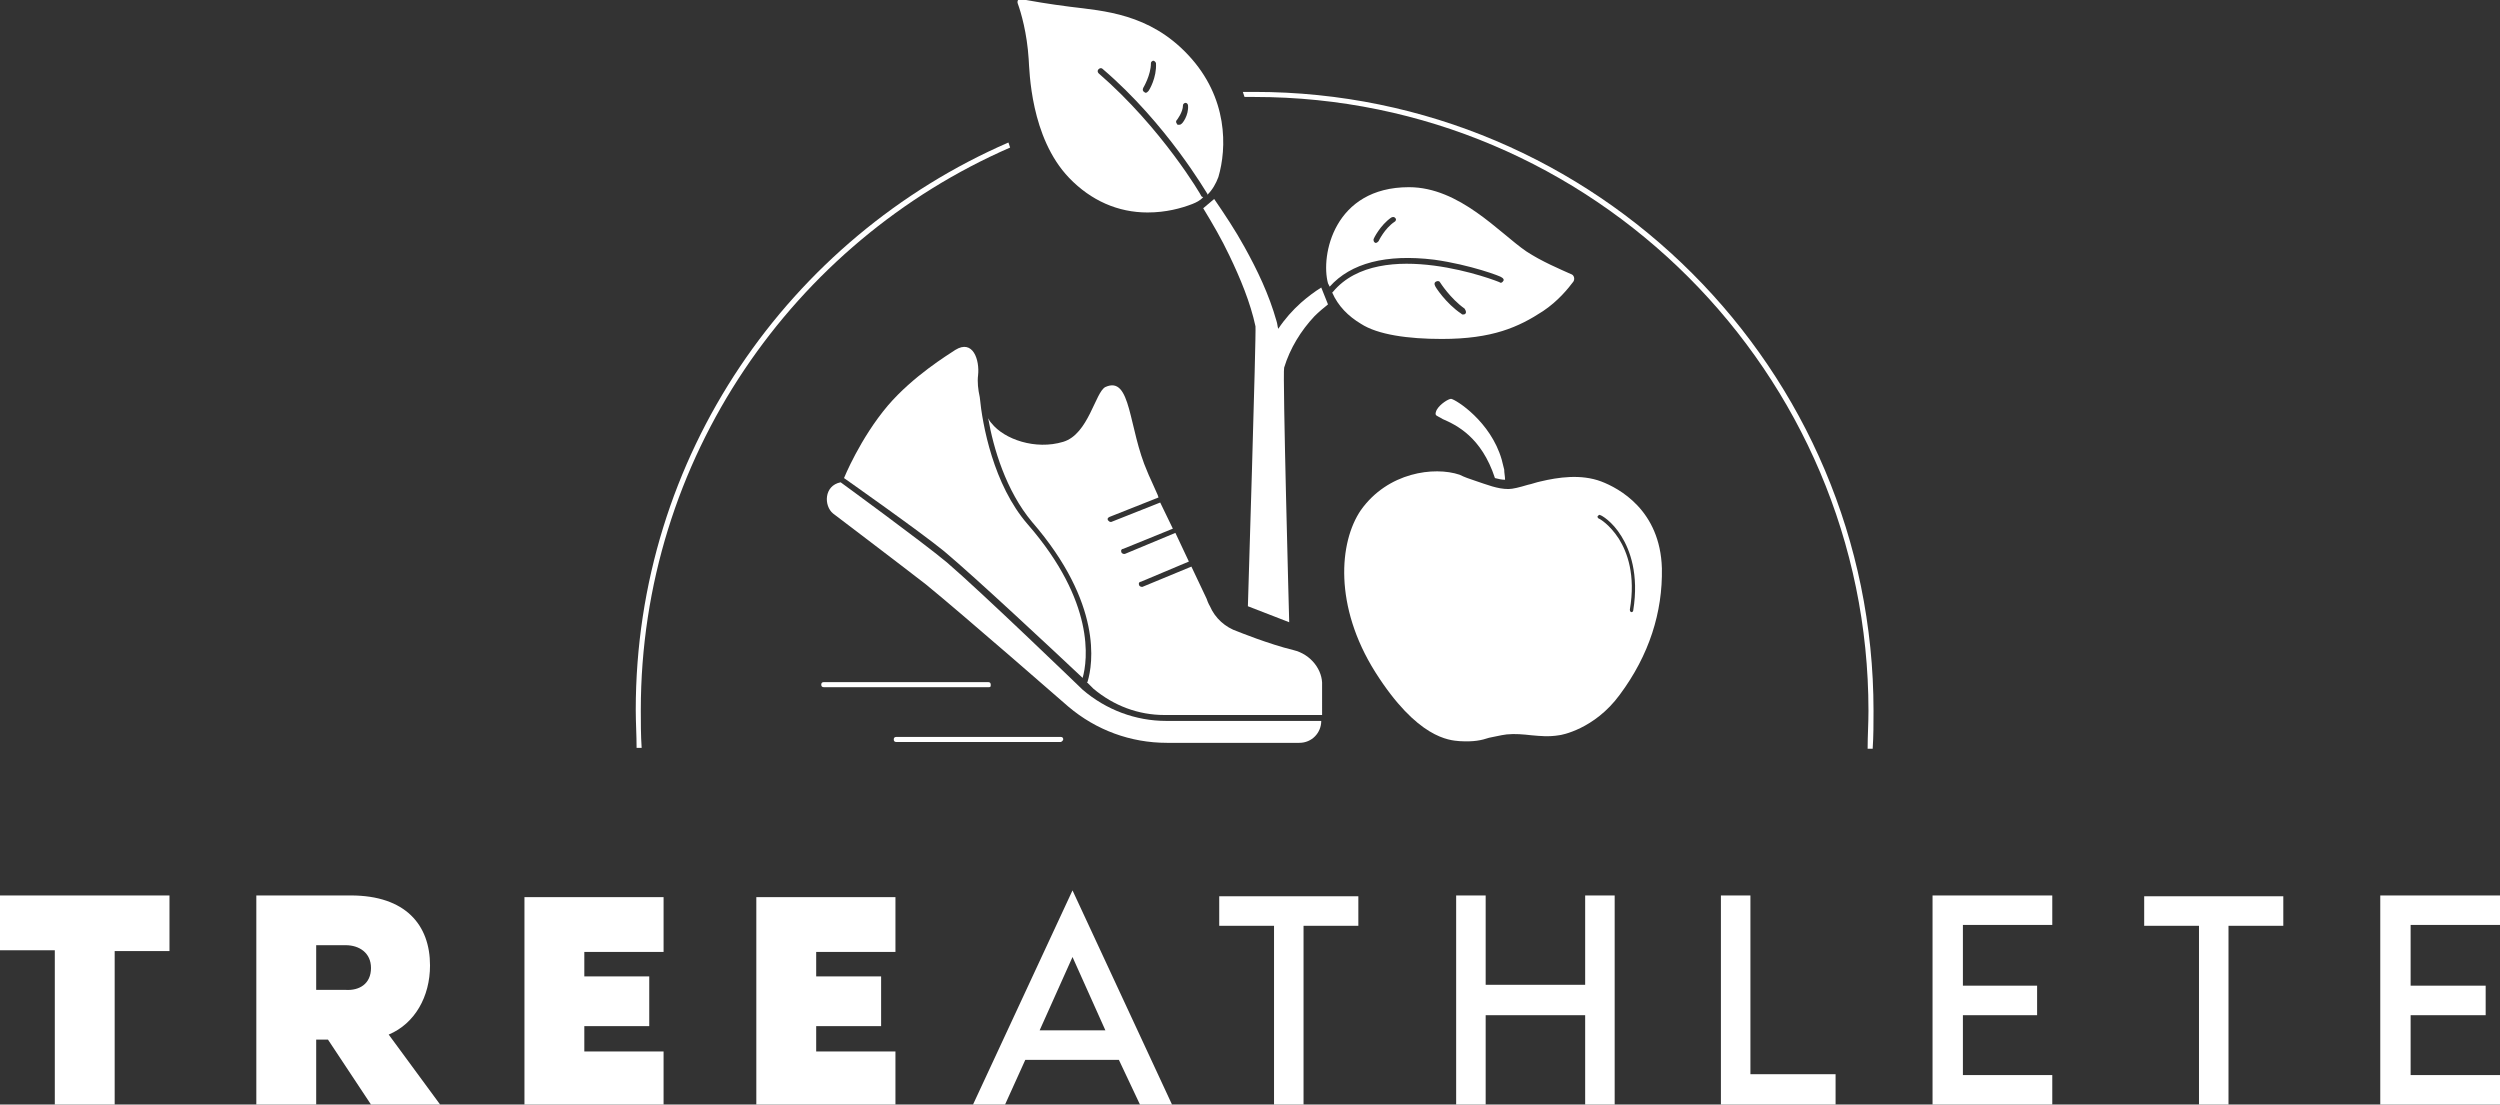 <svg xmlns="http://www.w3.org/2000/svg" xmlns:xlink="http://www.w3.org/1999/xlink" id="Ebene_1" x="0px" y="0px" viewBox="0 0 296.5 131" style="enable-background:new 0 0 296.5 131;" xml:space="preserve"><rect x="0" y="0" width="296.5" height="131" fill="#333333" stroke="none"/><g>	<path style="fill:#FFFFFF;" d="M119.8,17.5l-0.2-0.6c-26,11.3-44.2,37.2-44.2,67.3c0,1.5,0.1,3,0.1,4.5h0.6c-0.1-1.5-0.1-3-0.1-4.5  C76,54.4,94.1,28.7,119.8,17.5z"></path>	<path style="fill:#FFFFFF;" d="M148.8,10.9c-0.5,0-0.9,0-1.4,0l0.2,0.6c0.4,0,0.8,0,1.2,0c40.1,0,72.8,32.7,72.8,72.8  c0,1.5-0.1,3-0.1,4.5h0.6c0.1-1.5,0.1-3,0.1-4.5C222.2,43.8,189.3,10.9,148.8,10.9z"></path></g><g>	<path style="fill:#FFFFFF;" d="M155.9,37.5c0.5-0.5,1.1-1,1.6-1.4l-0.8-2c-0.8,0.5-1.6,1.1-2.4,1.8c-1,0.9-1.9,1.9-2.7,3.1  c-0.1-0.3-0.1-0.6-0.2-0.9c-0.9-3.2-2.3-6.1-3.8-8.8c-1.1-2-2.3-3.8-3.6-5.7l-1.3,1.1c1.1,1.8,2.2,3.7,3.1,5.6  c1.3,2.7,2.5,5.6,3.1,8.4c0.1,0.7-0.9,33.2-0.9,33.2l4.9,1.9c0,0-0.8-29.6-0.6-30.2C153,41.3,154.3,39.2,155.9,37.5z"></path>	<path style="fill:#FFFFFF;" d="M140.9,6.5c-4.6-4.9-10-5.2-14-5.7c-2.4-0.3-4.7-0.7-5.8-0.9c-0.3-0.1-0.5,0.2-0.4,0.5  c0.4,1.1,1.1,3.5,1.3,6.6c0.1,1.4,0.2,9.3,4.8,14.1c2.6,2.7,5.8,4.1,9.3,4.1c2.2,0,4-0.5,5.3-1c0.5-0.2,0.9-0.4,1.3-0.8  c0,0,0,0,0,0c-0.1,0-0.1-0.1-0.2-0.1c0-0.1-4.7-8.1-12.2-14.6c-0.1-0.1-0.2-0.3,0-0.5c0.1-0.1,0.3-0.2,0.5,0  c7.6,6.5,12.3,14.7,12.4,14.8c0,0,0,0.1,0,0.1c0.6-0.6,1-1.3,1.3-2.1C145.5,17.6,145.7,11.6,140.9,6.5z M136.2,10.8  c-0.1,0.1-0.2,0.2-0.3,0.2c-0.1,0-0.1,0-0.2-0.1c-0.2-0.1-0.2-0.3-0.1-0.5c0,0,0.9-1.5,0.9-2.9c0-0.2,0.2-0.3,0.3-0.3  s0.3,0.2,0.3,0.3C137.2,9.2,136.3,10.7,136.2,10.8z M140.1,14.7c-0.1,0.1-0.2,0.1-0.3,0.1c-0.1,0-0.2,0-0.2-0.1  c-0.1-0.1-0.2-0.3,0-0.5c0,0,0.7-0.9,0.7-1.7c0-0.2,0.2-0.3,0.3-0.3c0.2,0,0.3,0.2,0.3,0.3C141,13.7,140.2,14.7,140.1,14.7z"></path>	<path style="fill:#FFFFFF;" d="M186.3,32.5c-1.1-0.5-3.5-1.5-5.3-2.7c-3.2-2.2-7.9-7.6-13.9-7.6c-8.9,0-10.5,8.1-9.6,11.4  c0,0,0,0,0,0l0.2,0.4c2.5-2.8,6.7-3.9,12.4-3.2c4.3,0.6,8,2,8,2.1c0.2,0.1,0.3,0.3,0.2,0.4c-0.1,0.2-0.3,0.3-0.4,0.2  c-0.1-0.1-14.2-5.6-19.8,1.1c0,0-0.1,0.1-0.1,0.1c0.7,1.6,1.9,2.8,3.4,3.7c2,1.3,5.6,1.8,9.6,1.8c6,0,9.1-1.4,12-3.3  c1.8-1.2,3-2.7,3.6-3.5C186.8,33.1,186.7,32.6,186.3,32.5z M165.4,26.3c-1.2,0.8-1.9,2.3-1.9,2.3c-0.1,0.1-0.2,0.2-0.3,0.2  c0,0-0.1,0-0.1,0c-0.2-0.1-0.2-0.3-0.2-0.4c0-0.1,0.8-1.7,2.1-2.6c0.2-0.1,0.4-0.1,0.5,0.1C165.6,25.9,165.6,26.2,165.4,26.3z   M173.8,37.2c-0.1,0.1-0.2,0.1-0.3,0.1c-0.1,0-0.1,0-0.2-0.1c-1.8-1.2-3.1-3.2-3.1-3.3c-0.1-0.2-0.1-0.4,0.1-0.5  c0.2-0.1,0.4-0.1,0.5,0.1c0,0,1.2,1.9,2.9,3.1C173.9,36.9,173.9,37.1,173.8,37.2z"></path></g><g>	<path style="fill:#FFFFFF;" d="M170.3,49.2c0,0.1,0.5,0.3,0.8,0.5c1.6,0.7,4.6,2.1,6.2,7c0.4,0.1,0.8,0.2,1.2,0.2  c0-0.4-0.1-0.8-0.1-1.2c-0.1-0.4-0.2-0.8-0.3-1.2c-1.3-4.5-5.4-7.1-6-7.2c-0.3,0-1.3,0.6-1.7,1.3C170.3,48.8,170.2,49.1,170.3,49.2  z"></path>	<path style="fill:#FFFFFF;" d="M197.1,67.4c-0.2-6.9-5.1-9.5-7.2-10.3c-2.4-0.9-5.1-0.5-7.2,0c-0.5,0.1-1,0.3-1.5,0.4  c-1,0.3-1.8,0.5-2.3,0.5c-1.3,0-2.5-0.5-4-1c-0.6-0.2-1.2-0.4-1.8-0.7c-3-1-8.5-0.3-11.7,4.2c-2.6,3.8-3.2,11.4,1.7,19.2  c5,7.9,8.8,8.1,10,8.2c1.7,0.1,2.6-0.1,3.5-0.4c0.6-0.1,1.3-0.3,2.1-0.4c1-0.1,2,0,2.9,0.1c1.1,0.1,2.1,0.2,3.3,0  c0.2,0,4.2-0.7,7.2-4.8C195.6,77.7,197.2,72.6,197.1,67.4z M193.7,72.4c0,0.1-0.1,0.2-0.2,0.2c0,0,0,0,0,0c-0.1,0-0.2-0.1-0.2-0.3  c0.7-4.1-0.3-6.8-1.3-8.4c-1.1-1.7-2.3-2.4-2.4-2.4c-0.1-0.1-0.2-0.2-0.1-0.3c0.1-0.1,0.2-0.2,0.3-0.1c0.1,0,1.4,0.7,2.5,2.5  C193.3,65.2,194.4,68.1,193.7,72.4z"></path></g><g>	<path style="fill:#FFFFFF;" d="M117.3,81.5H97.7c-0.2,0-0.3-0.1-0.3-0.3s0.1-0.3,0.3-0.3h19.5c0.2,0,0.3,0.1,0.3,0.3  S117.5,81.5,117.3,81.5z"></path>	<path style="fill:#FFFFFF;" d="M125.8,88h-19.5c-0.2,0-0.3-0.1-0.3-0.3c0-0.2,0.1-0.3,0.3-0.3h19.5c0.2,0,0.3,0.1,0.3,0.3  C126.1,87.8,125.9,88,125.8,88z"></path>	<path style="fill:#FFFFFF;" d="M121.9,62.2c-4.1-4.7-5.4-11.9-5.7-15.1c-0.2-0.9-0.3-1.8-0.2-2.6c0.2-1.8-0.6-4.3-2.7-3  c-0.9,0.6-5,3.1-8,6.6c-3.3,3.9-5.2,8.6-5.2,8.6s9.1,6.4,11.9,8.7c3.7,3.1,13,11.8,16.4,15C129,78.3,129.9,71.4,121.9,62.2z"></path>	<path style="fill:#FFFFFF;" d="M128.4,81.8c0,0-11.9-11.5-16.1-15.1c-3-2.5-12.6-9.5-12.6-9.5v0c-2,0.4-2,2.8-0.9,3.7  c0,0,8.3,6.3,11,8.4c4.3,3.5,16.9,14.5,16.9,14.5l0,0c3.3,2.8,7.4,4.3,11.7,4.3h15.7c1.5,0,2.6-1.2,2.6-2.6v0h-18.4  C134.7,85.5,131.2,84.2,128.4,81.8z"></path>	<path style="fill:#FFFFFF;" d="M156.8,81.3c0.1-1.8-1.3-3.7-3.4-4.2c-2.9-0.7-6.6-2.2-6.6-2.2c-1.5-0.5-2.7-1.6-3.3-3  c0,0-0.2-0.3-0.4-0.9l-1.8-3.8l-5.8,2.4c0,0-0.1,0-0.1,0c-0.1,0-0.3-0.1-0.3-0.2c-0.1-0.2,0-0.4,0.2-0.4l5.7-2.4l-1.6-3.4l-6,2.5  c0,0-0.1,0-0.1,0c-0.1,0-0.3-0.1-0.3-0.2c-0.1-0.2,0-0.4,0.2-0.4l5.9-2.4l-1.5-3.1l-5.8,2.3c0,0-0.1,0-0.1,0  c-0.1,0-0.2-0.1-0.3-0.2c-0.1-0.2,0-0.3,0.2-0.4l5.8-2.3l-0.1-0.3c-0.6-1.4-1.1-2.4-1.2-2.7c-2.3-5.2-1.9-11.5-5-10.1  c-1.2,0.6-2,5.6-5,6.5c-3.3,1-7-0.3-8.5-2.2c-0.2-0.2-0.3-0.4-0.4-0.6c0.6,3.5,2.1,8.6,5.2,12.3c8.4,9.7,7.2,16.9,6.6,18.9  c0,0,0,0.1-0.1,0.1c0.5,0.5,0.8,0.8,0.8,0.8c2.4,2,5.3,3.1,8.4,3.1c0,0,6.2,0,12.4,0c0.5,0,1.1,0,1.6,0h4.7L156.8,81.3L156.8,81.3z  "></path></g><g>	<path style="fill:#FFFFFF;" d="M20.1,106.3v6.5h-6.5V131H6.5v-18.3H0v-6.5H20.1z"></path>	<path style="fill:#FFFFFF;" d="M52.2,131H44l-5.1-7.7h-1.4v7.7h-7.1v-24.8h11.2c6.5,0,9.4,3.5,9.4,8.3c0,3.7-1.8,6.9-4.9,8.2  L52.2,131z M44,114.8c0-1.8-1.4-2.7-3-2.7h-3.5v5.3h3.5C42.6,117.5,44,116.7,44,114.8z"></path>	<path style="fill:#FFFFFF;" d="M69.3,112.8v3H77v5.9h-7.7v3h9.4v6.5H62.2v-24.8h16.5v6.5H69.3z"></path>	<path style="fill:#FFFFFF;" d="M96.8,112.8v3h7.7v5.9h-7.7v3h9.4v6.5H89.7v-24.8h16.5v6.5H96.8z"></path>	<path style="fill:#FFFFFF;" d="M132.7,125.7h-11.1l-2.4,5.3h-3.8l11.8-25.4L139,131h-3.8L132.7,125.7z M131.1,122.2l-3.9-8.7  l-3.9,8.7H131.1z"></path>	<path style="fill:#FFFFFF;" d="M161.1,106.3v3.5h-6.5V131h-3.5v-21.2h-6.5v-3.5H161.1z"></path>	<path style="fill:#FFFFFF;" d="M191.5,106.3V131h-3.5v-10.6h-11.8V131h-3.5v-24.8h3.5v10.6h11.8v-10.6H191.5z"></path>	<path style="fill:#FFFFFF;" d="M217.7,127.5v3.5h-13.6v-24.8h3.5v21.2H217.7z"></path>	<path style="fill:#FFFFFF;" d="M232.8,109.8v7.1h8.8v3.5h-8.8v7.1h10.6v3.5h-14.2v-24.8h14.2v3.5H232.8z"></path>	<path style="fill:#FFFFFF;" d="M270.8,106.3v3.5h-6.5V131h-3.5v-21.2h-6.5v-3.5H270.8z"></path>	<path style="fill:#FFFFFF;" d="M285.9,109.8v7.1h8.9v3.5h-8.9v7.1h10.6v3.5h-14.2v-24.8h14.2v3.5H285.9z"></path></g></svg>